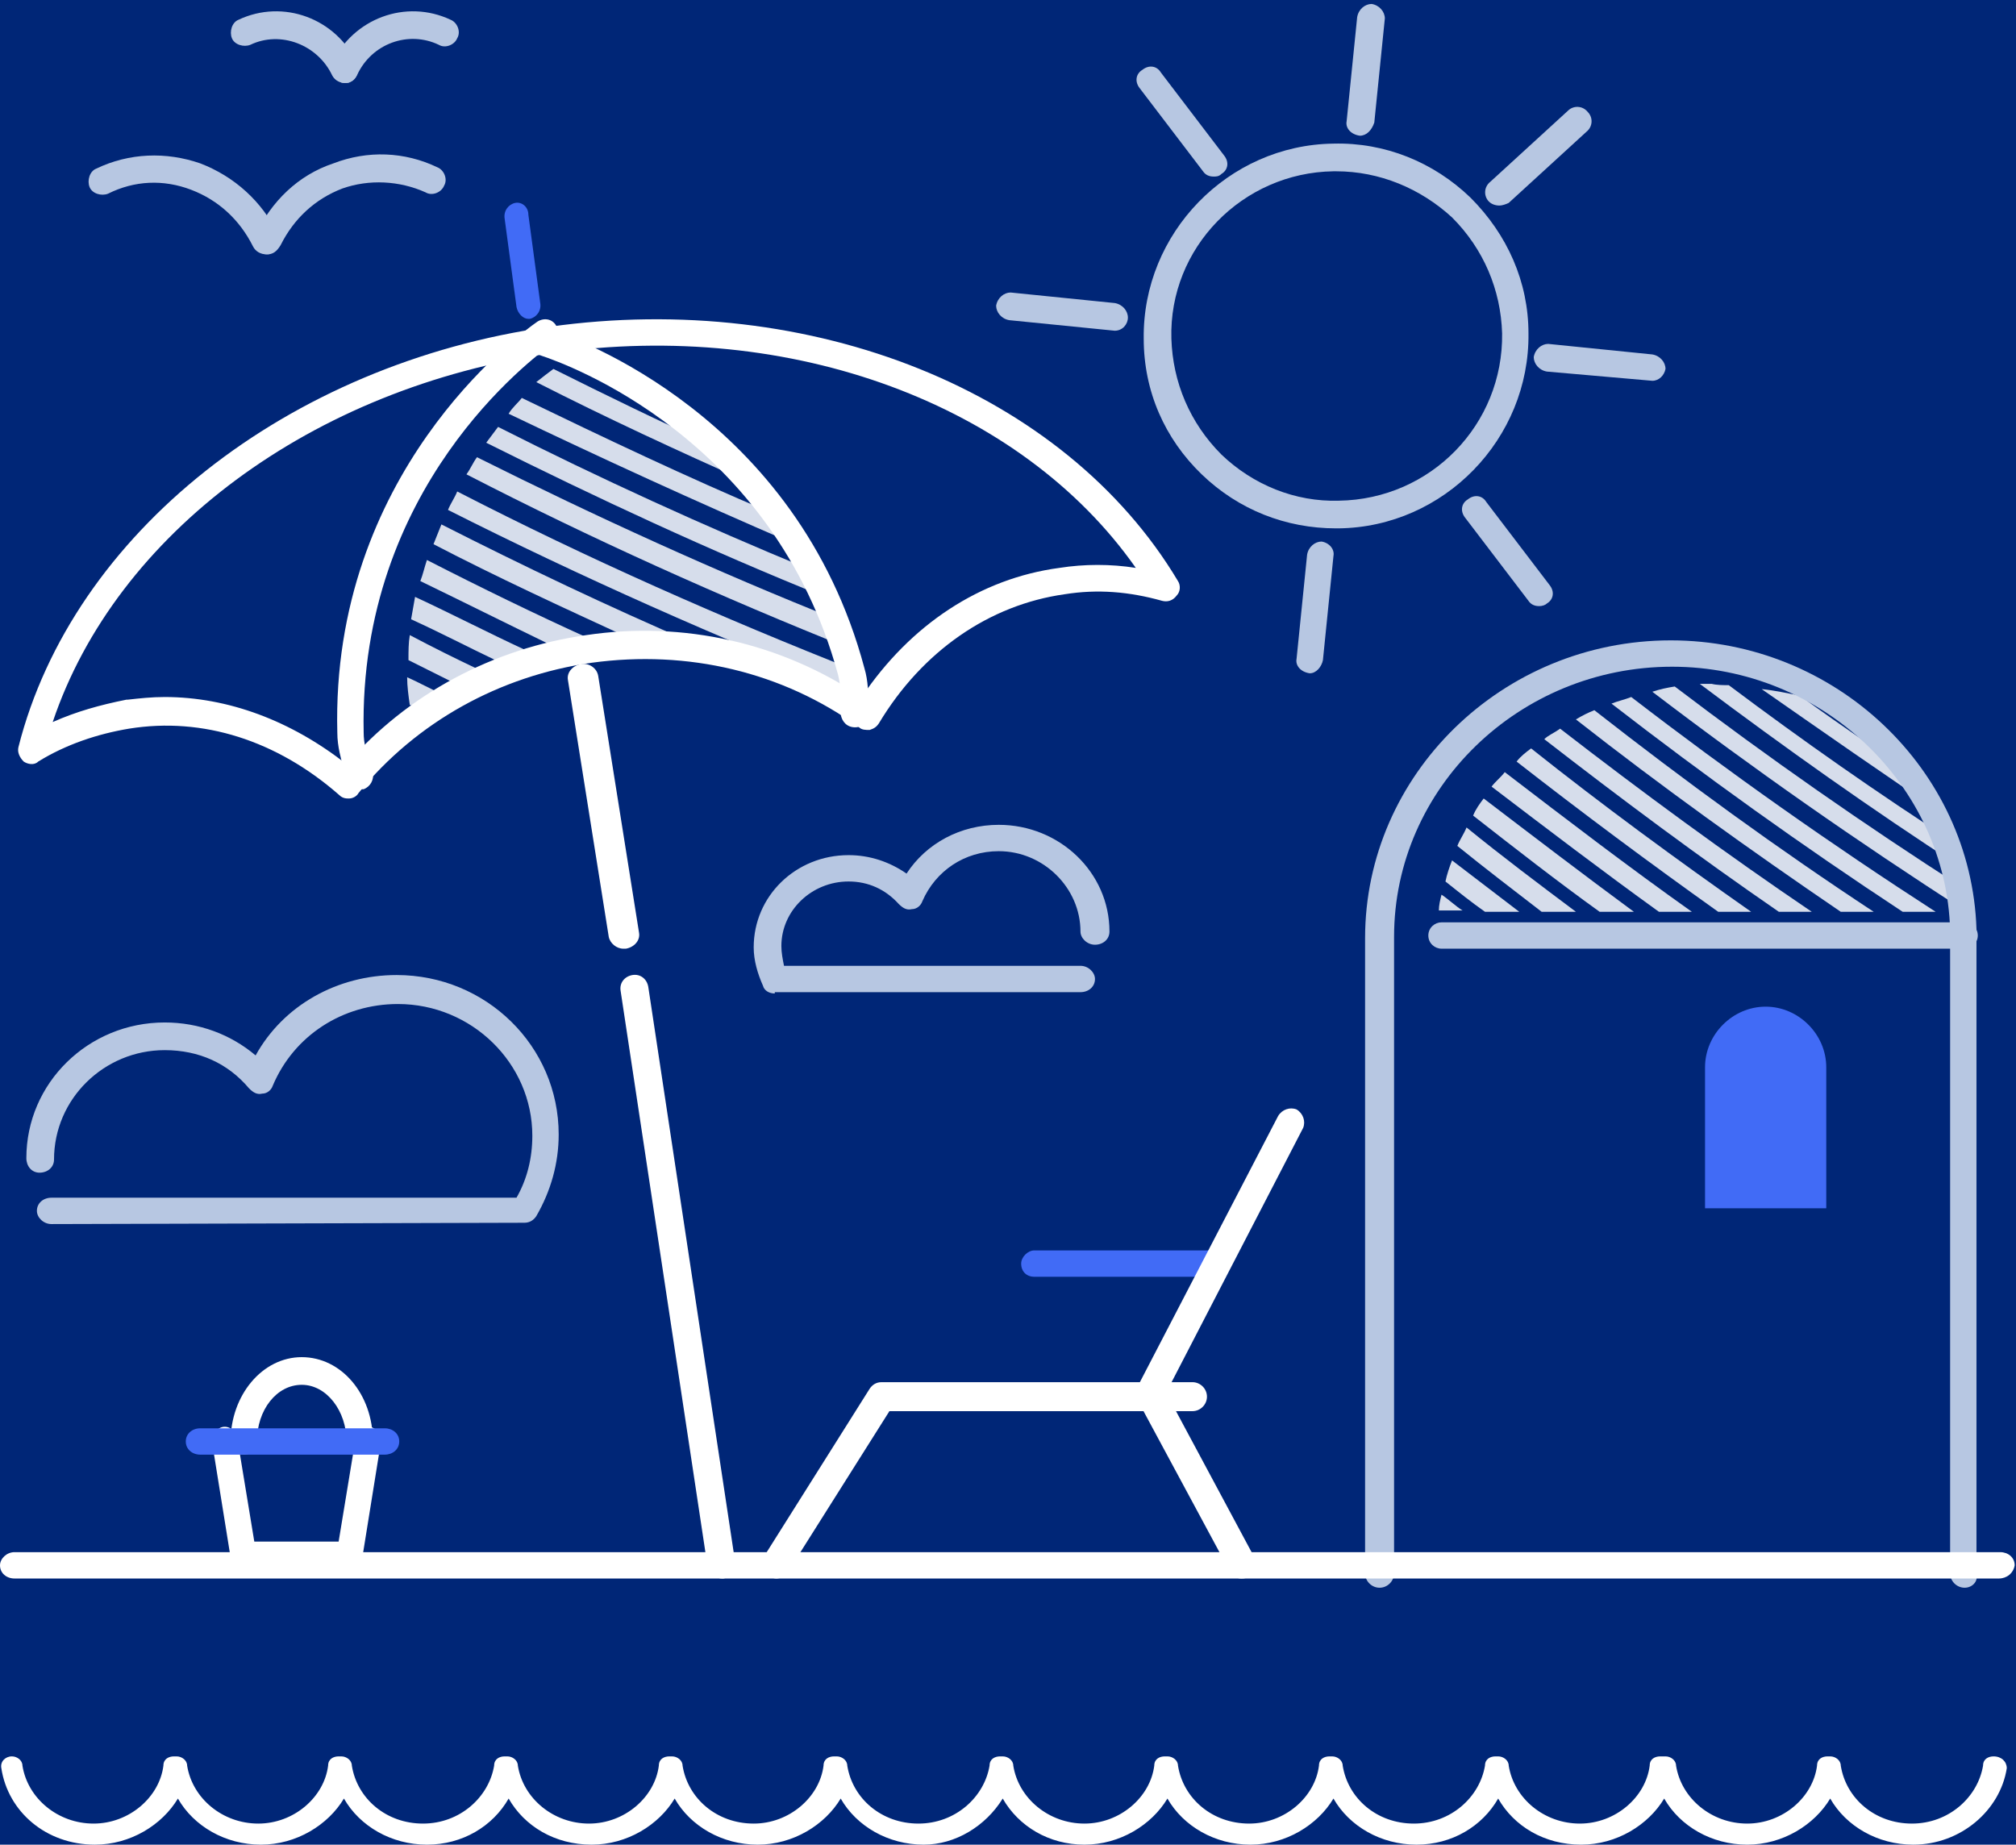 <?xml version="1.0" encoding="utf-8"?>
<!-- Generator: Adobe Illustrator 26.5.0, SVG Export Plug-In . SVG Version: 6.00 Build 0)  -->
<svg version="1.1" id="Layer_1" xmlns="http://www.w3.org/2000/svg" xmlns:xlink="http://www.w3.org/1999/xlink" x="0px" y="0px"
	 width="153px" height="140px" viewBox="0 0 153 140" style="enable-background:new 0 0 153 140;" xml:space="preserve">
<style type="text/css">
	.st0{fill:#002677;}
	.st1{fill:#D6DDEB;}
	.st2{fill:#FFFFFF;}
	.st3{fill:#B7C7E2;}
	.st4{fill:#416BF6;}
	.st5{fill-rule:evenodd;clip-rule:evenodd;fill:#FFFFFF;}
	.st6{fill-rule:evenodd;clip-rule:evenodd;fill:#B7C7E2;}
</style>
<rect x="-1.5" class="st0" width="156.4" height="142.4"/>
<path class="st1" d="M50.3,30.5c-1.7-1.2-3.5-2.3-5.3-3.3c-0.4-0.2-0.9-0.2-1.5,0C45.7,28.3,48,29.4,50.3,30.5z"/>
<path class="st1" d="M56.8,36.6c-0.8-1-1.7-1.9-2.5-2.7C50.1,32,46,30,42,28c-0.4,0.3-0.8,0.6-1.3,1C46,31.7,51.4,34.2,56.8,36.6z"
	/>
<path class="st1" d="M41.7,48.9c1-0.2,2.1-0.3,3.1-0.4c-4.2-1.9-8.3-3.9-12.4-6c-0.2,0.6-0.3,1.1-0.5,1.6
	C35.2,45.7,38.4,47.3,41.7,48.9z"/>
<path class="st1" d="M47.7,48.4c0.1,0,0.1,0,0.2,0c1.6,0,3.2,0.2,4.7,0.4c-6.5-2.8-12.8-5.8-19.1-9c-0.2,0.5-0.4,1-0.6,1.5
	C37.7,43.8,42.7,46.1,47.7,48.4z"/>
<path class="st1" d="M34.6,51.9c0.5-0.4,1.1-0.8,1.7-1.1c-1.7-0.8-3.5-1.7-5.2-2.6C31,48.8,31,49.4,31,50.1
	C32.2,50.7,33.4,51.3,34.6,51.9z"/>
<path class="st1" d="M37.6,50.1c0.7-0.3,1.5-0.6,2.2-0.8c-2.8-1.3-5.5-2.7-8.3-4c-0.1,0.6-0.2,1.1-0.3,1.7
	C33.4,48,35.5,49.1,37.6,50.1z"/>
<path class="st1" d="M65.1,52.6c0.1-0.4,0.2-0.8,0.2-0.8c0-0.3,0-0.6-0.1-0.8c-10.4-4.1-20.6-8.6-30.5-13.7
	c-0.2,0.5-0.5,0.9-0.7,1.4C44.1,43.8,54.5,48.4,65.1,52.6z"/>
<path class="st1" d="M60.1,41.2c-0.5-0.8-1.1-1.6-1.6-2.3c-6.4-2.7-12.7-5.7-18.9-8.7c-0.3,0.4-0.7,0.7-1,1.2
	C45.7,34.8,52.9,38.1,60.1,41.2z"/>
<path class="st1" d="M64.7,49.3c0-0.1-0.1-0.2-0.1-0.3c-0.3-0.6-0.6-1.2-0.9-1.9c-9.3-3.7-18.5-7.9-27.5-12.4
	c-0.3,0.4-0.5,0.9-0.8,1.3C44.9,40.9,54.7,45.3,64.7,49.3z"/>
<path class="st1" d="M62.6,45.3c-0.4-0.7-0.8-1.5-1.2-2.1c-8-3.3-15.9-6.9-23.6-10.8c-0.3,0.4-0.6,0.8-0.9,1.2
	C45.3,37.8,53.9,41.8,62.6,45.3z"/>
<path class="st1" d="M31.6,54.9c-0.1-0.1-0.2-0.1-0.3-0.2c0,0.1,0.1,0.2,0.1,0.4C31.5,55.1,31.6,55,31.6,54.9z"/>
<path class="st1" d="M32.3,54c0.4-0.5,0.9-0.9,1.3-1.3c-0.9-0.4-1.8-0.9-2.7-1.3c0,0.7,0.1,1.4,0.2,2.1C31.5,53.6,31.9,53.8,32.3,54
	z"/>
<path class="st2" d="M27.2,59.9c-0.5,0-0.9-0.3-1-0.8l-0.1-0.6c-0.2-0.9-0.5-1.8-0.5-2.9C25.1,36,39.2,25.5,40.8,24.4
	c0.5-0.3,1.1-0.2,1.4,0.3c0.3,0.5,0.2,1.1-0.3,1.4C40.4,27.2,27.2,37,27.6,55.6c0,0.8,0.2,1.5,0.5,2.4c0.1,0.2,0.1,0.4,0.2,0.6
	c0.1,0.6-0.2,1.1-0.7,1.3C27.4,59.9,27.3,59.9,27.2,59.9z"/>
<path class="st3" d="M3.9,92.9c-0.6,0-1.1-0.5-1.1-1c0-0.6,0.5-1,1.1-1l35.3,0c0.8-1.4,1.2-3,1.2-4.7c0-5.5-4.6-10-10.2-10
	c-4.2,0-7.9,2.4-9.5,6.2c-0.1,0.3-0.4,0.6-0.8,0.6c-0.4,0.1-0.7-0.1-1-0.4c-1.6-1.9-3.8-2.9-6.4-2.9c-4.6,0-8.4,3.7-8.4,8.3
	c0,0.6-0.5,1-1.1,1S2,88.5,2,87.9c0-5.7,4.7-10.3,10.5-10.3c2.6,0,5,0.9,6.9,2.5c2.1-3.8,6.2-6.1,10.7-6.1c6.8,0,12.3,5.4,12.3,12.1
	c0,2.2-0.6,4.3-1.7,6.2c-0.2,0.3-0.5,0.5-0.9,0.5L3.9,92.9z"/>
<path class="st4" d="M40.1,24.2c-0.4,0-0.8-0.4-0.9-0.9l-0.9-6.7c-0.1-0.6,0.3-1.1,0.8-1.2c0.5-0.1,1,0.3,1,0.9l0.9,6.7
	c0.1,0.6-0.3,1.1-0.8,1.2C40.2,24.2,40.2,24.2,40.1,24.2z"/>
<path class="st3" d="M58.8,75.4c-0.4,0-0.8-0.2-0.9-0.6c-0.4-0.9-0.7-1.9-0.7-2.9c0-3.9,3.2-7,7.2-7c1.6,0,3.1,0.5,4.4,1.4
	c1.5-2.3,4.1-3.7,7-3.7c4.6,0,8.4,3.6,8.4,8.1c0,0.6-0.5,1-1.1,1c-0.6,0-1.1-0.5-1.1-1c0-3.3-2.8-6.1-6.2-6.1
	c-2.6,0-4.8,1.5-5.8,3.8c-0.1,0.3-0.4,0.6-0.8,0.6c-0.4,0.1-0.7-0.1-1-0.4c-1-1.1-2.3-1.7-3.8-1.7c-2.8,0-5.1,2.2-5.1,4.9
	c0,0.5,0.1,1,0.2,1.5l22.5,0c0.6,0,1.1,0.5,1.1,1c0,0.6-0.5,1-1.1,1H58.8z"/>
<path class="st3" d="M149,72h-39.6c-0.5,0-1-0.4-1-1c0-0.6,0.5-1,1-1h39.7c0.5,0,1,0.4,1,1C150.1,71.6,149.6,72,149,72z"/>
<path class="st5" d="M25.7,60.3c0.2,0.2,0.4,0.3,0.7,0.3c0,0,0,0,0,0c0,0,0,0,0.1,0c0.3,0,0.6-0.2,0.7-0.4
	c4.4-5.4,10.7-8.9,17.7-9.9c7.3-1,14.5,0.7,20.3,4.9c0.2,0.2,0.5,0.2,0.8,0.2c0.3-0.1,0.5-0.2,0.7-0.5c3.3-5.5,8.4-9,14.1-9.8
	c2.5-0.4,4.9-0.2,7.4,0.5c0.4,0.1,0.8,0,1.1-0.4c0.3-0.3,0.3-0.8,0.1-1.1C80.8,29.7,61.6,22,41.7,24.8S5.5,40.5,1.4,56.7
	c-0.1,0.4,0.1,0.8,0.4,1.1c0.3,0.2,0.8,0.3,1.1,0c2.1-1.3,4.5-2.1,6.9-2.5C15.4,54.4,21,56.2,25.7,60.3z M26.3,58
	c-4.2-3.3-9-5.1-13.8-5.1c-1,0-1.9,0.1-2.8,0.2l-0.1,0C7.6,53.5,5.8,54,4,54.8c4.8-14.3,19.7-25.4,37.9-28
	c18.2-2.6,35.6,3.9,44.3,16.3c-1.9-0.3-3.9-0.3-5.8,0c-6,0.8-11.3,4.3-15,9.8c-6.1-4.1-13.5-5.8-20.9-4.7
	C37.4,49.2,30.9,52.7,26.3,58z"/>
<path class="st3" d="M125.4,28.9C125.3,28.9,125.3,28.9,125.4,28.9l-8-0.7c-0.6-0.1-1-0.6-1-1.1c0.1-0.6,0.6-1,1.1-1l7.9,0.8
	c0.6,0.1,1,0.6,1,1.1C126.3,28.5,125.9,28.9,125.4,28.9z"/>
<path class="st3" d="M84.6,25.1C84.6,25.1,84.6,25.1,84.6,25.1l-8-0.8c-0.6-0.1-1-0.6-1-1.1c0.1-0.6,0.6-1,1.1-1l7.9,0.8
	c0.6,0.1,1,0.6,1,1.1S85.2,25.1,84.6,25.1z"/>
<path class="st3" d="M99.4,51.1C99.3,51.1,99.3,51.1,99.4,51.1c-0.7-0.1-1.1-0.6-1-1.1l0.8-7.9c0.1-0.6,0.6-1,1.1-1
	c0.6,0.1,1,0.6,0.9,1.1l-0.8,7.9C100.3,50.6,99.9,51.1,99.4,51.1z"/>
<path class="st3" d="M103.2,10.3C103.1,10.3,103.1,10.3,103.2,10.3c-0.7-0.1-1.1-0.6-1-1.1l0.8-7.9c0.1-0.6,0.6-1,1.1-1
	c0.6,0.1,1,0.6,1,1.1l-0.8,7.9C104.1,9.9,103.7,10.3,103.2,10.3z"/>
<path class="st3" d="M113.8,15.6c-0.3,0-0.6-0.1-0.8-0.3c-0.4-0.4-0.4-1.1,0.1-1.5l5.9-5.4c0.4-0.4,1.1-0.4,1.5,0.1
	c0.4,0.4,0.4,1.1-0.1,1.5l-5.9,5.4C114.3,15.5,114,15.6,113.8,15.6z"/>
<path class="st3" d="M92.1,13.4c-0.3,0-0.6-0.1-0.8-0.4l-4.8-6.3c-0.4-0.5-0.3-1.1,0.2-1.4c0.5-0.4,1.1-0.3,1.4,0.2l4.8,6.3
	c0.4,0.5,0.3,1.1-0.2,1.4C92.5,13.4,92.3,13.4,92.1,13.4z"/>
<path class="st3" d="M116.8,46c-0.3,0-0.6-0.1-0.8-0.4l-4.8-6.3c-0.4-0.5-0.3-1.1,0.2-1.4c0.5-0.4,1.1-0.3,1.4,0.2l4.8,6.3
	c0.4,0.5,0.3,1.1-0.2,1.4C117.3,45.9,117.1,46,116.8,46z"/>
<path class="st6" d="M91.2,36c2.8,2.7,6.4,4.1,10.2,4.1h0.2c8-0.1,14.5-6.8,14.4-14.8c0-3.9-1.6-7.5-4.4-10.3
	c-2.8-2.7-6.5-4.2-10.4-4.1c-8,0.1-14.5,6.8-14.4,14.8C86.8,29.7,88.4,33.3,91.2,36z M101.2,13h0.2c3.3,0,6.4,1.3,8.8,3.5
	c2.4,2.4,3.7,5.5,3.8,8.8c0.1,6.9-5.4,12.6-12.4,12.7c-3.3,0.1-6.5-1.2-8.9-3.5c-2.4-2.4-3.7-5.5-3.8-8.8
	C88.7,18.8,94.3,13.1,101.2,13z"/>
<path class="st2" d="M76.1,136.5c1.2,2.1,3.5,3.5,6.2,3.5c2.7,0,5.1-1.5,6.3-3.5c1.2,2.1,3.6,3.5,6.3,3.5c2.7,0,5.1-1.5,6.3-3.5
	c1.2,2.1,3.6,3.5,6.3,3.5s5-1.4,6.2-3.5c1.2,2.1,3.5,3.5,6.3,3.5c2.7,0,5.1-1.5,6.3-3.5c1.2,2.1,3.6,3.5,6.3,3.5
	c2.7,0,5.1-1.5,6.3-3.5c1.2,2.1,3.6,3.5,6.3,3.5c3.6,0,6.6-2.6,7.1-5.8c0-0.5-0.4-0.9-1-0.9c-0.4,0-0.8,0.2-0.8,0.7
	c-0.4,2.4-2.6,4.4-5.4,4.4c-2.8,0-5-1.9-5.4-4.4c0-0.4-0.4-0.7-0.8-0.7h-0.2c-0.4,0-0.8,0.2-0.8,0.7c-0.3,2.4-2.6,4.4-5.3,4.4
	s-5-1.9-5.4-4.4c0-0.4-0.4-0.7-0.8-0.7H126c-0.4,0-0.8,0.2-0.8,0.7c-0.3,2.4-2.6,4.4-5.3,4.4c-2.7,0-5-1.9-5.4-4.4
	c0-0.4-0.4-0.7-0.8-0.7c0,0,0,0-0.1,0c0,0-0.1,0-0.1,0c-0.4,0-0.8,0.2-0.8,0.7c-0.4,2.4-2.6,4.4-5.4,4.4c-2.8,0-5-1.9-5.4-4.4
	c0-0.4-0.4-0.7-0.8-0.7h-0.2c-0.4,0-0.8,0.2-0.8,0.7c-0.3,2.4-2.6,4.4-5.3,4.4c-2.8,0-5-1.9-5.4-4.4c0-0.4-0.4-0.7-0.8-0.7h-0.2
	c-0.4,0-0.8,0.2-0.8,0.7c-0.3,2.4-2.6,4.4-5.3,4.4c-2.7,0-5-1.9-5.4-4.4c0-0.4-0.4-0.7-0.8-0.7c0,0,0,0-0.1,0c0,0,0,0-0.1,0
	c-0.4,0-0.8,0.2-0.8,0.7c-0.4,2.4-2.6,4.4-5.4,4.4c-2.8,0-5-1.9-5.4-4.4c0-0.4-0.4-0.7-0.8-0.7h-0.2c-0.4,0-0.8,0.2-0.8,0.7
	c-0.3,2.4-2.6,4.4-5.3,4.4c-2.8,0-5-1.9-5.4-4.4c0-0.4-0.4-0.7-0.8-0.7h-0.2c-0.4,0-0.8,0.2-0.8,0.7c-0.3,2.4-2.6,4.4-5.3,4.4
	c-2.7,0-5-1.9-5.4-4.4c0-0.4-0.4-0.7-0.8-0.7c0,0,0,0-0.1,0c0,0-0.1,0-0.1,0c-0.4,0-0.8,0.2-0.8,0.7c-0.4,2.4-2.6,4.4-5.4,4.4
	c-2.8,0-5-1.9-5.4-4.4c0-0.4-0.4-0.7-0.8-0.7h-0.2c-0.4,0-0.8,0.2-0.8,0.7c-0.3,2.4-2.6,4.4-5.3,4.4s-5-1.9-5.4-4.4
	c0-0.4-0.4-0.7-0.8-0.7h-0.2c-0.4,0-0.8,0.2-0.8,0.7c-0.3,2.4-2.6,4.4-5.3,4.4c-2.7,0-5-1.9-5.4-4.4c0-0.4-0.4-0.7-0.8-0.7
	c-0.5,0-0.9,0.4-0.8,0.9c0.5,3.3,3.4,5.8,7.1,5.8c2.7,0,5.1-1.5,6.3-3.5c1.2,2.1,3.6,3.5,6.3,3.5c2.7,0,5.1-1.5,6.3-3.5
	c1.2,2.1,3.6,3.5,6.3,3.5c2.7,0,5-1.4,6.2-3.5c1.2,2.1,3.5,3.5,6.3,3.5c2.7,0,5.1-1.5,6.3-3.5c1.2,2.1,3.6,3.5,6.3,3.5
	c2.7,0,5.1-1.5,6.3-3.5c1.2,2.1,3.6,3.5,6.3,3.5C72.5,140,74.8,138.6,76.1,136.5z"/>
<path class="st3" d="M20.2,19.3c-0.4,0-0.8-0.2-1-0.6c-1-2-2.6-3.5-4.7-4.3c-2.1-0.8-4.3-0.7-6.3,0.3c-0.5,0.2-1.2,0-1.4-0.5
	c-0.2-0.5,0-1.2,0.5-1.4c2.5-1.2,5.3-1.3,7.9-0.4c2.6,1,4.7,2.9,5.9,5.4c0.2,0.5,0,1.2-0.5,1.4C20.5,19.3,20.4,19.3,20.2,19.3z"/>
<path class="st3" d="M20.3,19.3c-0.1,0-0.3,0-0.4-0.1c-0.5-0.2-0.8-0.9-0.5-1.4c1.2-2.5,3.2-4.5,5.9-5.4c2.6-1,5.4-0.9,7.9,0.3
	c0.5,0.2,0.8,0.9,0.5,1.4c-0.2,0.5-0.9,0.8-1.4,0.5c-2-0.9-4.3-1-6.3-0.3c-2.1,0.8-3.7,2.3-4.7,4.3C21,19.1,20.7,19.3,20.3,19.3z"/>
<path class="st3" d="M26.2,6.3c-0.4,0-0.8-0.2-1-0.6c-1.1-2.3-3.9-3.4-6.2-2.3c-0.5,0.2-1.2,0-1.4-0.5c-0.2-0.5,0-1.2,0.5-1.4
	c3.4-1.6,7.4-0.1,9,3.3c0.2,0.5,0,1.2-0.5,1.4C26.5,6.3,26.3,6.3,26.2,6.3z"/>
<path class="st3" d="M26.2,6.3c-0.1,0-0.3,0-0.4-0.1C25.2,6,25,5.3,25.2,4.8c1.6-3.4,5.6-4.9,9-3.3c0.5,0.2,0.8,0.9,0.5,1.4
	c-0.2,0.5-0.9,0.8-1.4,0.5c-2.3-1.1-5.1-0.1-6.2,2.3C26.9,6.1,26.6,6.3,26.2,6.3z"/>
<path class="st2" d="M47.3,72c-0.5,0-1-0.4-1.1-0.9l-3.1-19.5c-0.1-0.6,0.4-1.1,1-1.2c0.6-0.1,1.2,0.3,1.3,0.9l3.1,19.5
	c0.1,0.6-0.4,1.1-1,1.2C47.4,72,47.4,72,47.3,72z"/>
<path class="st4" d="M129.4,81c0-2.5,2.1-4.6,4.6-4.6c2.5,0,4.6,2.1,4.6,4.6v10.7h-9.2V81z"/>
<path class="st2" d="M26.6,119.1h-8.1c-0.5,0-0.9-0.4-1-0.9l-1.4-8.7c-0.1-0.5,0.3-1.1,0.8-1.2c0.5-0.1,1,0.3,1.1,0.8l1.3,7.9h6.4
	l1.3-7.9c0.1-0.5,0.6-0.9,1.1-0.8c0.5,0.1,0.9,0.6,0.8,1.2l-1.4,8.7C27.5,118.8,27.1,119.1,26.6,119.1z"/>
<path class="st2" d="M27.3,110.4c-0.5,0-1-0.5-1-1c0-2.3-1.5-4.3-3.4-4.3c-1.9,0-3.4,1.9-3.4,4.3c0,0.6-0.4,1-1,1c-0.6,0-1-0.5-1-1
	c0-3.5,2.4-6.4,5.4-6.4c3,0,5.4,2.8,5.4,6.4C28.2,109.9,27.8,110.4,27.3,110.4z"/>
<path class="st4" d="M29.2,110.4h-14c-0.6,0-1.1-0.4-1.1-1s0.5-1,1.1-1h14c0.6,0,1.1,0.4,1.1,1S29.8,110.4,29.2,110.4z"/>
<path class="st2" d="M58.9,119.8c-0.2,0-0.4-0.1-0.6-0.2c-0.5-0.3-0.6-1-0.3-1.5l8-12.7c0.2-0.3,0.5-0.5,0.9-0.5h23.6
	c0.6,0,1.1,0.5,1.1,1.1c0,0.6-0.5,1.1-1.1,1.1h-23l-7.7,12.2C59.6,119.6,59.3,119.8,58.9,119.8z"/>
<path class="st4" d="M91.8,96.9H78.5c-0.6,0-1-0.4-1-1c0-0.5,0.5-1,1-1h13.4c0.6,0,1,0.4,1,1C92.9,96.5,92.4,96.9,91.8,96.9z"/>
<path class="st2" d="M94.2,119.8c-0.4,0-0.7-0.2-0.9-0.6l-7-13c-0.2-0.3-0.2-0.7,0-0.9L97,84.7c0.3-0.5,0.9-0.7,1.4-0.5
	c0.5,0.3,0.7,0.9,0.5,1.4l-10.4,20.1l6.7,12.5c0.3,0.5,0.1,1.1-0.4,1.4C94.6,119.8,94.4,119.8,94.2,119.8z"/>
<path class="st2" d="M54.8,119.8c-0.5,0-1-0.4-1.1-0.9l-6.6-43.7c-0.1-0.6,0.3-1.1,0.9-1.2c0.6-0.1,1.1,0.3,1.2,0.9l6.6,43.7
	c0.1,0.6-0.3,1.1-0.9,1.2C54.9,119.8,54.9,119.8,54.8,119.8z"/>
<path class="st2" d="M64.9,55.2c-0.6,0-1-0.4-1.1-1c0-0.2,0-0.4,0-0.6c0-0.9,0-1.6-0.2-2.4c-4.9-18-20.7-23.6-22.5-24.2
	c-0.6-0.2-0.9-0.8-0.7-1.3c0.2-0.6,0.8-0.9,1.3-0.7c1.9,0.6,18.8,6.6,23.9,25.7c0.3,1,0.3,2,0.3,2.9v0.6
	C66,54.7,65.5,55.2,64.9,55.2C65,55.2,64.9,55.2,64.9,55.2z"/>
<path class="st1" d="M148.8,65.8c-0.1-0.6-0.2-1.3-0.4-1.8c-5.9-3.8-11.6-7.8-17.2-12c-0.4,0-0.9,0-1.3-0.1c-0.3,0-0.6,0-0.9,0
	C135.4,56.7,142,61.4,148.8,65.8z"/>
<path class="st1" d="M143.2,55.7c-0.3-0.3-0.7-0.5-1.1-0.7C142.5,55.2,142.8,55.5,143.2,55.7z"/>
<path class="st1" d="M147.8,62c-0.3-0.8-0.7-1.6-1.1-2.2c-3.4-2.3-6.8-4.6-10.1-7c-1-0.2-1.9-0.4-2.9-0.5
	C138.3,55.5,143,58.8,147.8,62z"/>
<path class="st1" d="M149.1,69.1c0-0.6-0.1-1.1-0.1-1.7c-7.5-4.8-14.8-9.9-21.9-15.3c-0.6,0.1-1.1,0.2-1.7,0.4
	C133,58.3,141,63.9,149.1,69.1z"/>
<path class="st1" d="M124,69.2c-3.8-2.8-7.6-5.7-11.4-8.6c-0.3,0.4-0.6,0.8-0.8,1.3c3.2,2.5,6.4,5,9.6,7.3H124z"/>
<path class="st1" d="M125.9,69.2h2.5c-4.8-3.4-9.5-7-14.2-10.6c-0.3,0.4-0.7,0.7-1,1.1C117.4,62.9,121.6,66.1,125.9,69.2z"/>
<path class="st1" d="M115.3,69.2c-1.7-1.3-3.4-2.6-5.1-3.9c-0.2,0.5-0.4,1.1-0.5,1.6c1,0.8,2,1.6,3,2.3L115.3,69.2L115.3,69.2z"/>
<path class="st1" d="M117,69.2h2.6c-2.8-2.1-5.6-4.2-8.3-6.4c-0.2,0.5-0.5,0.9-0.7,1.4C112.7,65.9,114.8,67.5,117,69.2z"/>
<path class="st1" d="M130.4,69.2h2.5c-5.7-4-11.3-8.1-16.7-12.4c-0.4,0.3-0.8,0.6-1.1,1C120.1,61.7,125.2,65.5,130.4,69.2z"/>
<path class="st1" d="M144.4,69.2h2.5c-7.9-5.1-15.7-10.6-23.1-16.3c-0.5,0.2-1,0.3-1.5,0.5C129.4,58.9,136.8,64.2,144.4,69.2z"/>
<path class="st1" d="M135,69.2h2.5c-6.5-4.4-12.9-9.1-19.1-13.9c-0.4,0.3-0.9,0.5-1.2,0.8C123,60.6,128.9,65,135,69.2z"/>
<path class="st1" d="M139.7,69.2h2.5c-7.3-4.8-14.3-9.9-21.2-15.3c-0.5,0.2-0.9,0.4-1.4,0.7C126.1,59.7,132.8,64.5,139.7,69.2z"/>
<path class="st1" d="M109.4,67.9c-0.1,0.4-0.2,0.8-0.2,1.2h1.8C110.5,68.8,110,68.3,109.4,67.9z"/>
<path class="st3" d="M149.1,120.5c-0.6,0-1.1-0.5-1.1-1.1V70.7c0,0,0-0.1,0-0.1c-0.3-11-9.7-20-21.1-20c-11.6,0-21.1,9.2-21.1,20.5
	c0,0.4,0,0.8,0,1.2v47.1c0,0.6-0.5,1.1-1.1,1.1c-0.6,0-1.1-0.5-1.1-1.1v-47c0-0.4,0-0.8,0-1.2c0-12.4,10.4-22.6,23.2-22.6
	c12.5,0,22.8,9.8,23.2,21.9c0,0.1,0,0.1,0,0.2v48.9C150.1,120,149.7,120.5,149.1,120.5z"/>
<path class="st2" d="M151.7,119.8H1.1c-0.6,0-1.1-0.4-1.1-1c0-0.5,0.5-1,1.1-1h150.7c0.6,0,1.1,0.4,1.1,1
	C152.8,119.4,152.3,119.8,151.7,119.8z"/>
</svg>
